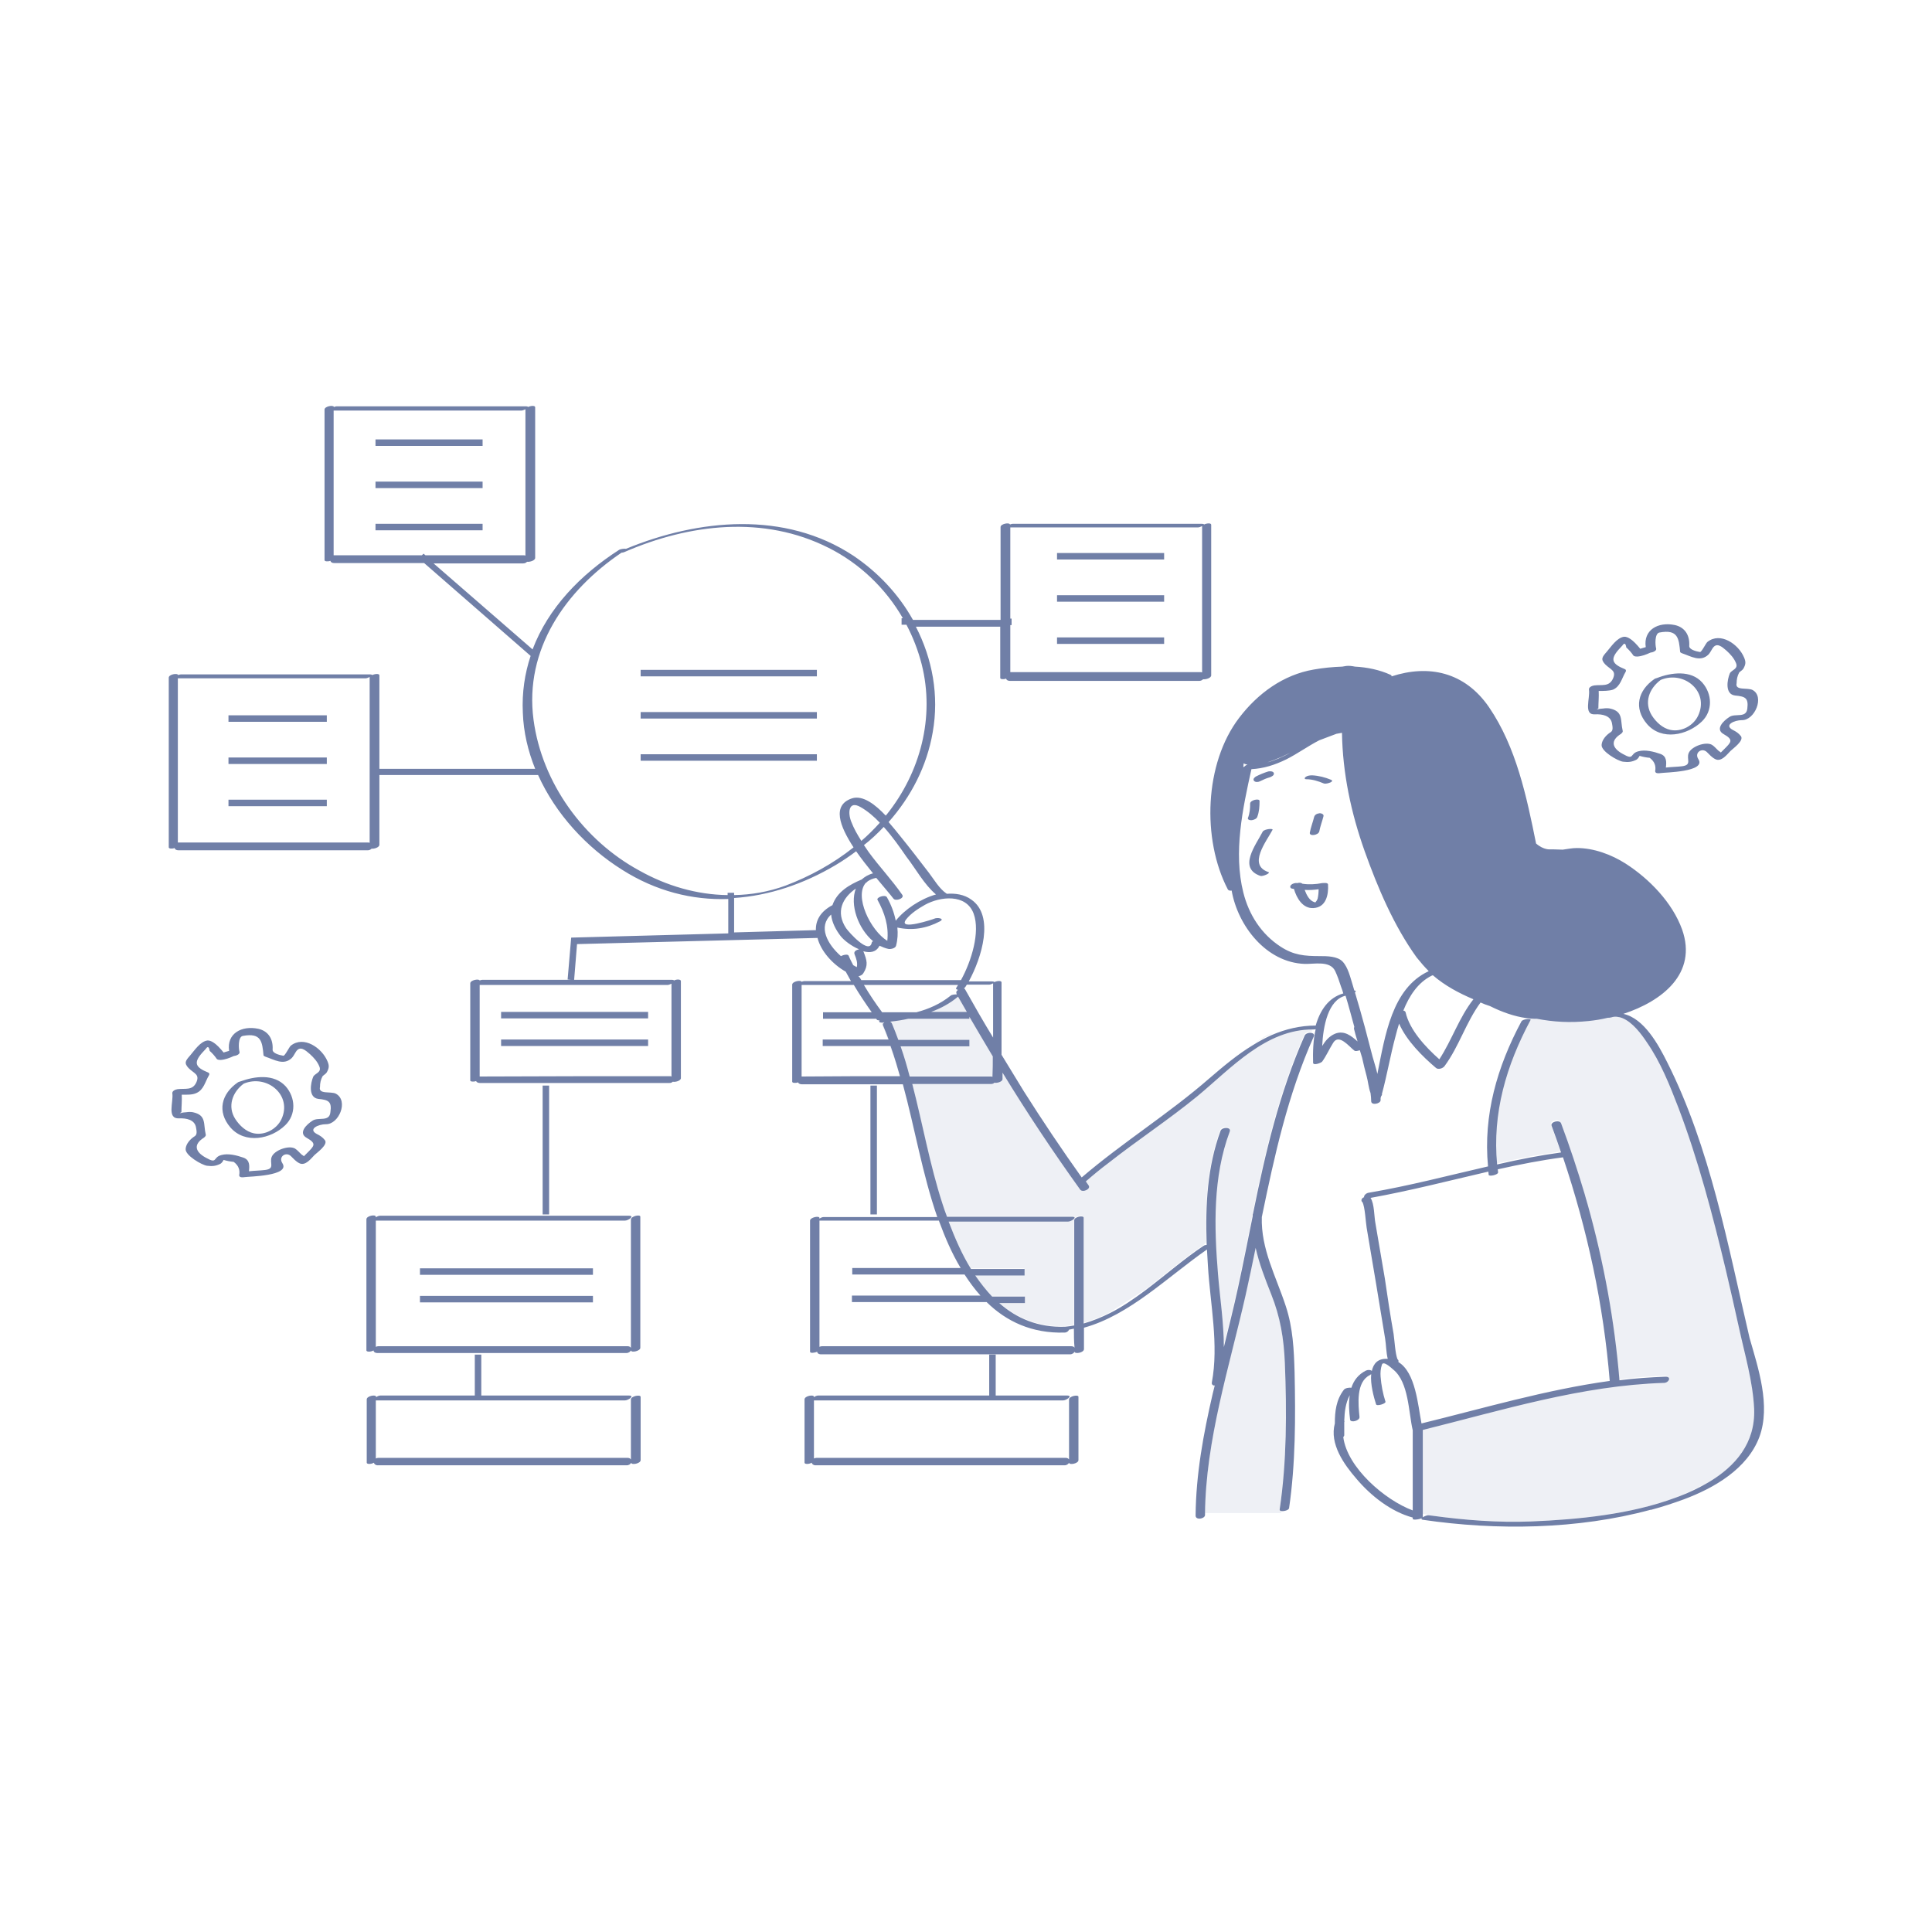 <?xml version="1.0" encoding="utf-8"?>
<!-- Generator: Adobe Illustrator 25.2.1, SVG Export Plug-In . SVG Version: 6.00 Build 0)  -->
<svg version="1.1" id="Layer_1" xmlns="http://www.w3.org/2000/svg" xmlns:xlink="http://www.w3.org/1999/xlink" x="0px" y="0px"
	 viewBox="0 0 595.3 595.3" style="enable-background:new 0 0 595.3 595.3;" xml:space="preserve">
<style type="text/css">
	.st0{opacity:0.12;fill:#707FA7;}
	.st1{fill:#707FA7;}
</style>
<path id="color_x5F_2" class="st0" d="M526.5,456.7c-3.4,1.7-6.6,3.2-9.2,4.4c-0.4,0.1-0.7,0.3-1.1,0.4c-13.8,5.1-29.8,6.7-44.4,7.3
	c-10.3,0.4-20.6-0.4-30.7-1.8l-2.9-0.6c0-8.7,0-17.4,0-26.1c24.6-6,48.9-13.6,74.4-14.5c1.5,0,2.3-1.9,0.3-1.9
	c-4.7,0.2-9.4,0.5-14.1,1.1c-1.4-18.2-4.8-36.2-9.7-53.8l-0.4-2.1l-0.6-1.4c-2.2-7.4-4.6-14.7-7.3-21.9c-0.5-1.3-3.4-0.4-2.9,0.8
	c1,2.7,2,5.5,2.9,8.2c-6.6,0.9-13.2,2.2-19.7,3.7c-1.6-15.8,2.8-30.6,10.3-44.5c0.2-0.3-0.8-0.3-1.6-0.2l0.5-0.4
	c0.8,0.1,1.6,0.2,2.4,0.2c0.3,0,0.5,0,0.8,0c5.2,0.9,10.3,1.2,16,0.7c1.9-0.2,3.9-0.5,5.9-1c0.2,0,0.6,0,1-0.1
	c0.8-0.2,1.6-0.2,2.4-0.1c0.4,0.1,0.7,0.2,1.1,0.3c3.2,1.3,5.9,5,7.5,7.4c4.3,6.2,7.1,13.3,9.8,20.3c6.1,16.1,10.5,32.9,14.5,49.6
	c1.4,6,2.8,12,4.1,18c1.8,8.3,4.3,16.6,4.7,25.1C540.9,444.7,534.7,451.8,526.5,456.7z M508.7,465.2
	C508.7,465.2,508.7,465.2,508.7,465.2C508.7,465.2,508.7,465.2,508.7,465.2L508.7,465.2z M305.9,331.6c0-2.1,0-4.1,0-6.2
	c-2.4-4-4.8-8.1-7.2-12.2v0.6h-18.8c-1.8,0.4-3.7,0.7-5.6,0.9c0.2,0.1,0.4,0.3,0.5,0.5c0.7,1.7,1.4,3.4,2,5.1h21.9v2h-21.2
	c1.1,3.1,2,6.2,2.8,9.3c8.3,0,16.7,0,25,0C305.6,331.6,305.8,331.6,305.9,331.6z M274.2,322.3c0.6,1.6,1.2,3.3,1.9,5.2
	c-0.5-1.7-1.1-3.5-1.7-5.2H274.2z M294.8,306.3C294.8,306.3,294.7,306.3,294.8,306.3C294.7,306.3,294.8,306.3,294.8,306.3
	C294.8,306.3,294.8,306.3,294.8,306.3z M391.2,318.7c-1.1,0.3-2.8,1.4-4.8,2.8c1.9-1.2,3.8-2.2,5.8-3.1
	C391.9,318.5,391.5,318.6,391.2,318.7z M272.4,315c-0.2,0-0.4,0-0.5,0.1c-0.1,0-0.2,0-0.3,0c0.4,1,1.1,2.8,2,5.2h0.2
	c-0.5-1.4-1.1-2.9-1.7-4.3C271.8,315.6,272,315.2,272.4,315z M295.2,307.1C295.2,307.1,295.2,307.1,295.2,307.1
	c-2.5,2.1-5.3,3.6-8.3,4.7h11C297,310.2,296.1,308.7,295.2,307.1z M341.5,358.1l-6.9,5.9c0.2,0.3,0.5,0.7,0.7,1
	c0.9,1.2-1.9,2.4-2.6,1.3c-8.4-11.7-16.4-23.7-23.9-36c0,0.7,0,1.3,0,2c0,0.8-1.7,1.3-2.5,1.1c-0.3,0.3-0.6,0.4-1.1,0.4
	c-8.1,0-16.1,0-24.2,0c3.2,12.3,5.4,24.9,9.3,36.9c0.4,1.3,0.9,2.7,1.4,4c12.8,0,25.7,0,38.5,0c2,0-0.2,1.5-1.2,1.5
	c-12.3,0-24.5,0-36.8,0c1.9,5,4.1,10.1,6.9,14.6h16.5v2h-15.2c1.6,2.3,3.3,4.5,5.2,6.5h10.1v2h-7.9c5.3,4.7,12,7.6,20.3,7.3
	c0.9-0.1,1.9-0.2,2.8-0.4c0-10.8,0-21.6,0-32.4c0-1.1,2.9-1.6,2.9-0.8c0,10.9,0,21.7,0,32.6c2.8-0.8,5.5-1.9,8.1-3.2l10.9-7
	c6.1-4.6,11.9-9.7,17.9-13.7l1-0.9c-0.4-11.7,0.2-23.6,4.3-34.7c0.5-1.2,3.4-1.2,2.8,0.3c-5.2,13.9-4.8,29.3-3.6,43.9
	c0.6,7.3,1.8,15,1.8,22.5c1.5-6.2,3.1-12.4,4.4-18.5c1.6-7.3,3-14.6,4.5-21.9c0-0.2,0-0.3,0-0.5c0-0.1,0.1-0.2,0.1-0.3
	c3.8-18.7,8.1-37.2,15.9-54.8c0.3-0.7,1.4-1,2.2-0.8c0.2-0.4,0.3-0.8,0.4-1c-14.6-0.1-25.3,12-35.7,20.6
	C360.1,344.9,350.5,351.1,341.5,358.1z M395.9,419.7c-0.3-7.5-1.4-14.2-4.2-21.2c-1.9-4.8-3.7-9.4-4.8-14.3c-1,4.9-2,9.7-3.1,14.6
	c-5,22.1-12.3,44.6-12.5,67.4h23.5c0,0,0-0.3,0.1-0.9c-0.4,0-0.6-0.2-0.6-0.5C396.5,450.1,396.5,434.6,395.9,419.7z M373.5,429
	c0.2-0.8,0.4-1.6,0.6-2.4c-0.1,0-0.2,0-0.3,0C373.7,427.4,373.7,428.2,373.5,429z"/>
<path id="color_x5F_1" class="st1" d="M392.1,255.7c-1.9,3.6-7.7,10.8-1.3,13c0.9,0.3-1.7,1.4-2.4,1.2c-7.1-2.4-1.4-9.6,0.7-13.7
	C389.7,255.4,392.4,255.2,392.1,255.7z M409.2,272.5c0.2,3.2-0.6,7.1-4.5,7.3c-3.3,0.2-5.2-3.1-6-5.9c-0.2,0-0.4-0.1-0.6-0.1
	c-0.6-0.1-0.7-0.7-0.3-1.1c0.5-0.5,1.3-0.7,2-0.6c0.6-0.2,1.2-0.1,1.5,0.2c2,0.3,4.1,0.2,6.1-0.2
	C407.9,272.1,409.1,271.9,409.2,272.5z M406.3,274c-1.4,0.2-2.9,0.3-4.3,0.2c0.6,1.6,1.5,3.4,3.1,3.8c0.3,0.1,0.1,0.2,0.3-0.1
	c0.3-0.3,0.5-0.7,0.6-1C406.2,276,406.3,275,406.3,274z M406.5,256.2c0.3-1.6,0.9-3.1,1.3-4.7c0.2-0.7-0.9-1-1.3-0.9
	c-0.7,0.1-1.4,0.4-1.6,1.2c-0.4,1.6-1,3.1-1.3,4.7C403.3,257.8,406.2,257.4,406.5,256.2z M385.8,252.7c0.6-0.1,1.4-0.4,1.6-1
	c0.6-1.6,0.7-3.2,0.7-4.9c0-0.9-2.9-0.3-2.9,0.8c0,1.5-0.1,3-0.7,4.5C384.4,252.7,385.5,252.8,385.8,252.7z M410.2,240.3
	c-1.9-0.8-3.9-1.3-5.9-1.4c-0.7,0-1.5,0.1-2,0.5c-0.4,0.3-0.4,0.7,0.2,0.7c1.9,0,3.7,0.6,5.4,1.3c0.6,0.2,1.5-0.1,2-0.3
	C410.2,241,410.8,240.6,410.2,240.3z M390.8,237.7c-1.3,0.4-2.5,0.9-3.7,1.5c-0.4,0.2-1.2,0.8-0.7,1.4c0.4,0.5,1.4,0.4,1.9,0.1
	c1-0.5,1.9-0.9,3-1.2c0.5-0.2,1.4-0.6,1.2-1.3C392.3,237.6,391.3,237.6,390.8,237.7z M542.1,442.8c-3.7,9.8-13.9,15.7-23.3,19.2
	c-3.3,1.2-6.6,2.3-10,3.2c0,0-0.1,0-0.2,0c-22.5,6.1-47.5,6.4-70.1,3.1c-1.6-0.2,1-1.6,1.8-1.4c0.2,0,0.5,0.1,0.8,0.1
	c10.2,1.4,20.5,2.2,30.7,1.8c14.6-0.6,30.7-2.2,44.4-7.3c0.4-0.1,0.7-0.3,1.1-0.4c3.2-1.2,6.3-2.7,9.2-4.4c8.2-4.9,14.4-12,14-22.6
	c-0.4-8.5-2.9-16.8-4.7-25.1c-1.3-6-2.7-12-4.1-18c-4-16.7-8.4-33.5-14.5-49.6c-2.7-7-5.5-14.1-9.8-20.3c-1.6-2.4-4.3-6.1-7.5-7.4
	c-0.4-0.1-0.7-0.3-1.1-0.3c-0.8-0.2-1.5-0.2-2.4,0.1c-0.4,0.1-0.7,0.1-1,0.1c-2,0.5-4,0.8-5.9,1c-5.7,0.6-10.8,0.3-16-0.7
	c-0.3,0-0.5,0-0.8,0c-0.8,0-1.6-0.1-2.4-0.2c-3.6-0.5-7.4-1.8-11.2-3.7c-1-0.3-2-0.7-2.9-1.1c-4.5,6.1-6.6,13.5-11.1,19.6
	c-0.5,0.7-2,1.2-2.7,0.5c-4-3.4-9-8.3-11.3-13.6c-0.4,1.3-0.8,2.6-1.1,3.9c-1.6,5.9-2.6,11.9-4.2,17.8c0.1,0.2,0,0.4-0.2,0.6
	c-0.1,0.2-0.1,0.4-0.2,0.6c0,0,0,0,0,0.1c0,0.2,0,0.4,0,0.6c0,1.1-2.9,1.7-2.9,0.3c0-0.8-0.1-1.7-0.2-2.5c-0.6-1.6-0.8-3.8-1.2-5.2
	c-0.5-1.9-1-3.8-1.4-5.7c-0.2-0.8-0.5-1.5-0.7-2.3c-0.6,0.2-1.4,0.4-1.7,0.1c-1.6-1.2-4.7-5.3-6.5-2.4c-1.2,1.9-2.1,4-3.4,5.8
	c-0.3,0.4-2.7,1.3-2.8,0.4c-0.1-3.2,0-7,0.8-10.4c-0.2,0.1-0.4,0.1-0.6,0.1c-0.1,0-0.1,0-0.2,0c-14.6-0.1-25.3,12-35.7,20.6
	c-8.8,7.2-18.4,13.5-27.3,20.5c-2.4,1.8-4.7,3.7-7,5.7c0,0.1,0.1,0.1,0.1,0.2c0.2,0.3,0.5,0.7,0.7,1c0.9,1.2-1.9,2.4-2.6,1.3
	c-8.4-11.7-16.4-23.7-23.9-36c0,0.7,0,1.3,0,2c0,0.8-1.7,1.3-2.5,1.1c-0.3,0.3-0.6,0.4-1.1,0.4c-8.1,0-16.1,0-24.2,0
	c3.2,12.3,5.4,24.9,9.3,36.9c0.4,1.3,0.9,2.7,1.4,4c12.8,0,25.7,0,38.5,0c2,0-0.2,1.5-1.2,1.5c-12.3,0-24.5,0-36.8,0
	c1.9,5,4.1,10.1,6.9,14.6h16.5v2h-15.2c1.6,2.3,3.3,4.5,5.2,6.5h10.1v2h-7.9c5.3,4.7,12,7.6,20.3,7.3c0.9-0.1,1.9-0.2,2.8-0.4
	c0-10.8,0-21.6,0-32.4c0-1.1,2.9-1.6,2.9-0.8c0,10.9,0,21.7,0,32.6c2.8-0.8,5.5-1.9,8.1-3.2c3.8-1.9,7.4-4.4,10.9-7
	c6.1-4.6,11.9-9.7,17.9-13.7c0.1,0,0.1-0.1,0.2-0.1c0.1-0.1,0.4-0.2,0.8-0.2c0-0.2,0-0.3,0-0.5c-0.4-11.7,0.2-23.6,4.3-34.7
	c0.5-1.2,3.4-1.2,2.8,0.3c-5.2,13.9-4.8,29.3-3.6,43.9c0.6,7.3,1.8,15,1.8,22.5c1.5-6.2,3.1-12.4,4.4-18.5c1.6-7.3,3-14.6,4.5-21.9
	c0-0.2,0-0.3,0-0.5c0-0.1,0.1-0.2,0.1-0.3c3.8-18.7,8.1-37.2,15.9-54.8c0.3-0.7,1.4-1,2.2-0.8c0.5,0.1,0.9,0.5,0.6,1.1
	c-8,17.9-12.1,36.7-16,55.6c-0.3,9.9,4.4,18.3,7.4,27.5c2.2,6.7,2.5,13.4,2.7,20.4c0.3,13.8,0.3,28.1-1.7,41.8
	c-0.1,0.6-1.5,1-2.3,0.9c-0.4,0-0.6-0.2-0.6-0.5c2.2-14.8,2.2-30.2,1.6-45.1c-0.3-7.5-1.4-14.2-4.2-21.2c-1.9-4.8-3.7-9.4-4.8-14.3
	c-1,4.9-2,9.7-3.1,14.6c-5,22.1-12.3,44.6-12.5,67.4c0,0.1,0,0.2,0,0.3c0,1.2-2.9,1.7-2.9,0.2c0.1-12.7,2.4-25.2,5.3-37.7
	c0.2-0.8,0.4-1.6,0.6-2.4c-0.1,0-0.2,0-0.3,0c-0.4-0.1-0.7-0.4-0.6-0.9c2.2-11.7-0.5-24.2-1.2-35.9c-0.1-1.7-0.2-3.4-0.3-5.1
	c-12.2,8.5-23.8,20.2-37.9,24.1c0,2.2,0,4.4,0,6.6c0,1.1-2.8,1.6-2.9,0.8c-0.2,0.4-0.7,0.8-1.4,0.8c-25.6,0-51.1,0-76.7,0
	c-0.8,0-1.2-0.4-1.2-0.8c-0.9,0.4-2.2,0.5-2.2,0c0-13.5,0-26.9,0-40.4c0-1,2.9-1.6,2.9-0.8c0,0.1,0,0.1,0,0.2
	c0.4-0.3,0.9-0.5,1.3-0.5c11.7,0,23.3,0,35,0c-4.6-13.3-6.9-27.3-10.6-40.9c-10.4,0-20.7,0-31.1,0c-0.7,0-1.1-0.3-1.2-0.6
	c-0.8,0.3-1.8,0.2-1.8-0.2c0-10,0-20,0-29.9c0-1,2.6-1.5,2.9-0.9c0.3-0.1,0.6-0.2,0.8-0.2c4.8,0,9.6,0,14.4,0
	c-0.5-1-1.1-1.9-1.6-2.9c-4.1-2.3-7.7-6.4-8.7-10.4l-74.1,1.9l-0.9,11.1l-2-0.2l1.1-12.9l48.4-1.3v-10.6c-11.1,0.4-22.3-2.4-32.7-9
	c-11-6.9-20.5-17.2-25.9-29.2h-48.9c0,7.2,0,14.3,0,21.5c0,0.8-1.6,1.3-2.4,1.2c-0.3,0.3-0.7,0.5-1.2,0.5c-19.4,0-38.9,0-58.3,0
	c-0.7,0-1.1-0.3-1.2-0.7c-0.8,0.3-1.8,0.2-1.8-0.2c0-17.4,0-34.9,0-52.3c0-1,2.7-1.5,2.9-0.8c0.3-0.1,0.6-0.2,0.8-0.2
	c19.4,0,38.9,0,58.3,0c0.4,0,0.6,0.1,0.7,0.2c0.9-0.4,2.2-0.5,2.2,0.1c0,9.6,0,19.2,0,28.8h48c-2.2-5.5-3.6-11.3-3.8-17.3
	c-0.3-6.2,0.6-12.1,2.4-17.5l-32.8-28.6c-9.2,0-18.5,0-27.7,0c-0.7,0-1.1-0.3-1.2-0.7c-0.8,0.3-1.8,0.2-1.8-0.2
	c0-15.5,0-30.9,0-46.4c0-1,2.7-1.5,2.9-0.8c0.3-0.1,0.6-0.2,0.8-0.2c19.4,0,38.9,0,58.3,0c0.4,0,0.7,0.1,0.7,0.2
	c0.9-0.4,2.2-0.5,2.2,0.1c0,15.5,0,30.9,0,46.4c0,0.8-1.6,1.3-2.5,1.2c-0.3,0.3-0.7,0.5-1.2,0.5c-9.2,0-18.4,0-27.6,0l30.5,26.5
	c4.8-12.7,14.7-23,26.7-30.7c0.3-0.2,1.5-0.4,2.1-0.3c22.3-9.2,48.9-11.8,70,2.1c7.6,5.1,14,11.9,18.4,19.8h27c0-9.5,0-19,0-28.6
	c0-1,2.7-1.5,2.9-0.8c0.3-0.1,0.6-0.2,0.8-0.2c19.4,0,38.9,0,58.3,0c0.4,0,0.7,0.1,0.7,0.2c0.9-0.4,2.2-0.5,2.2,0.1
	c0,15.5,0,30.9,0,46.4c0,0.8-1.6,1.3-2.5,1.2c-0.3,0.3-0.7,0.5-1.2,0.5c-19.4,0-38.9,0-58.3,0c-0.7,0-1.1-0.3-1.2-0.7
	c-0.8,0.3-1.8,0.2-1.8-0.2c0-5.3,0-10.5,0-15.8h-26c5.1,9.9,7.2,21.2,5.2,32.5c-1.8,10.5-6.7,19.9-13.6,27.7
	c1.4,1.6,2.6,3.1,3.4,4.1c3.1,3.8,6,7.6,9,11.5c1.6,2.1,3.2,4.9,5.4,6.4c0.1,0,0.1,0.1,0.1,0.1c2.7-0.2,5.4,0.2,7.6,1.8
	c7.2,5,3.2,17.9-0.8,25.2c2.4,0,4.7,0,7.1,0c0.5,0,0.7,0.1,0.8,0.2c0.9-0.4,2.2-0.5,2.2,0.1c0,7.4,0,14.9,0,22.3
	c1.2,2,2.4,3.9,3.6,5.9c1.1,1.8,2.2,3.6,3.3,5.4c5.7,9,11.6,17.8,17.8,26.5c12.6-10.8,26.8-19.6,39.3-30.5
	c4.3-3.7,8.7-7.4,13.5-10.3c1.9-1.2,3.8-2.2,5.8-3.1c4.2-1.8,8.7-2.9,13.5-2.9c1.3-4.6,3.9-8.6,8.5-9.9c-0.2-0.7-0.4-1.4-0.7-2.1
	c-0.5-1.6-1.1-3.3-1.8-4.8c-1.6-3.3-6.4-2.1-9.4-2.2c-11.8-0.4-20.6-11.7-22.5-22.6c-0.5,0.1-1,0-1.2-0.4c-8-15.4-7.2-38.8,3.5-52.8
	c5.7-7.5,13.6-13.3,23-14.9c2.8-0.5,5.8-0.8,8.8-0.9c0.4-0.1,0.8-0.1,1.2-0.2c0.8-0.1,1.7,0,2.7,0.2c3.8,0.2,7.6,1,10.9,2.5
	c0.3,0.1,0.4,0.3,0.4,0.5c11.4-3.7,22.5-1.4,30,9.5c8.4,12.3,11.6,27.6,14.5,42c2.4,2.1,4.4,1.8,4.4,1.8s1.6,0,3.8,0.1
	c1.5-0.2,2.9-0.5,4.4-0.5c5.2,0,10.6,2,15,4.8c7.3,4.7,14.4,12,17.4,20.3c4.8,13.6-6.2,22.1-18.1,26c6.4,1.4,10.8,9.5,13.5,14.9
	c13.3,26.4,18.7,56.4,25.4,85C541.7,421.4,545.7,433.1,542.1,442.8z M311.3,190.6h0.4v2h-0.4c0,4.8,0,9.7,0,14.5c0.1,0,0.2,0,0.3,0
	c19.4,0,38.9,0,58.3,0c0.2,0,0.3,0,0.5,0.1c0-15,0-30.1,0-45.1c-0.4,0.2-0.9,0.4-1.2,0.4c-19.3,0-38.6,0-57.9,0
	C311.3,171.8,311.3,181.2,311.3,190.6z M103.1,171.1c9,0,17.9,0,26.9,0l0.5-0.5l0.6,0.5c10.1,0,20.2,0,30.3,0c0.2,0,0.3,0,0.5,0.1
	c0-15,0-30.1,0-45.1c-0.4,0.2-0.9,0.4-1.2,0.4c-19.3,0-38.6,0-57.9,0c0,14.9,0,29.8,0,44.6C102.9,171.1,103,171.1,103.1,171.1z
	 M113.4,259.6c0.2,0,0.3,0,0.5,0.1c0-17,0-34,0-51.1c-0.4,0.2-0.9,0.4-1.2,0.4c-19.3,0-38.6,0-57.9,0c0,16.9,0,33.8,0,50.6
	c0.1,0,0.2,0,0.3,0C74.6,259.6,94,259.6,113.4,259.6z M297.9,303.4c-0.2,0.3-0.4,0.6-0.5,0.8c-0.1,0.1-0.2,0.2-0.4,0.3
	c0.2,0.1,0.3,0.2,0.4,0.4c2.8,5,5.6,9.9,8.6,14.8c0-5.6,0-11.1,0-16.7c-0.4,0.2-0.9,0.4-1.2,0.4
	C302.5,303.4,300.2,303.4,297.9,303.4z M294.7,304.3c0.2-0.3,0.3-0.5,0.5-0.8c-9.7,0-19.3,0-29,0c1.7,2.9,3.6,5.7,5.6,8.4h10.6
	c3.8-1,7.4-2.6,10.5-5.1c0.3-0.3,1.2-0.4,1.8-0.4c0,0,0,0,0.1,0c0,0,0,0,0,0c0,0,0-0.1,0-0.1c-0.3-0.5-0.1-1,0.4-1.3
	C294.7,304.9,294.4,304.7,294.7,304.3z M286.9,311.8h11c-0.9-1.6-1.8-3.1-2.7-4.7c0,0,0,0,0,0C292.7,309.2,289.9,310.7,286.9,311.8z
	 M272.3,254.8c-1.9,2-3.9,3.9-6.1,5.6c0.5,0.7,1,1.5,1.5,2.2c3.3,4.5,7.1,8.5,10.3,13.1c0.8,1.1-2,2.1-2.7,1.2
	c-0.9-1.2-2.9-3.5-5.3-6.4c-1.1,0.2-2,0.6-2.7,1.1c-0.1,0.1-0.2,0.3-0.5,0.4c-3.7,4.1,1.4,14.7,6.6,17.9c0.5-4.5-0.8-8.6-3-12.6
	c-0.5-0.8,2.4-1.8,2.9-0.8c1.3,2.3,2.2,4.7,2.7,7.2c2.7-3.4,7.5-6.7,12.4-8.1c-3.6-3-6.3-8-9.1-11.6
	C277.3,261.1,275,257.8,272.3,254.8z M268.6,290.5c0-0.2,0.2-0.4,0.4-0.5c-4.6-3.9-7.2-11.2-5.3-16.2c-4.1,2.8-6.3,7.2-3,12.2
	C261.6,287.3,267.8,294.2,268.6,290.5z M271.1,253.5c-1.8-1.9-3.8-3.6-5.9-4.8c-3.8-2.2-4,1.8-2.9,4.5c0.8,2.1,1.9,4,3.1,5.9
	C267.4,257.4,269.3,255.5,271.1,253.5z M224.2,275.8v-0.7h2v0.7c5.3-0.1,10.6-1,15.8-2.9c7.4-2.8,14.6-6.7,21-11.8
	c-4.3-6.6-6.7-13-0.5-15.1c3.4-1.1,7.3,2,10.4,5.3c0.1-0.1,0.2-0.2,0.3-0.3c10.4-13,14.9-30,10.8-46.3c-1.1-4.3-2.7-8.4-4.7-12.2
	h-1.5v-2h0.4c-5.3-9.2-13.3-16.9-22.9-21.7c-20-10.1-42.9-7.4-62.9,1.3c-0.2,0.1-0.6,0.2-0.9,0.2c-17.2,11.6-30,29.8-27.1,51.5
	c2.6,19.5,15.5,37.2,32.7,46.5C205.3,272.9,214.7,275.7,224.2,275.8z M256.5,278.9c1.4-4.1,5.2-6.3,9-7.9c0,0,0,0,0,0
	c0.9-0.8,2-1.5,3.5-1.9c-1.7-2.1-3.6-4.5-5.2-6.8c-2,1.5-4.2,3-6.4,4.3c-9.8,5.8-20.5,9.4-31.2,10.1v10.6l25.2-0.7
	C251.3,283.7,252.7,280.9,256.5,278.9z M259.1,294.6c0.8-0.4,2.2-0.7,2.4-0.1c0.4,1,0.9,1.9,1.4,2.9c0.4,0.2,0.7,0.4,1.1,0.6
	c0.3-1.3-0.1-2.5-0.7-4c-0.3-0.8,0.5-1.3,1.4-1.5c-2.4-1-4.7-2.8-5.7-4.1c-1.4-1.8-2.7-4.2-2.9-6.6
	C252,285.5,254.9,290.9,259.1,294.6z M265.4,302c10.2,0,20.5,0,30.7,0c3.2-5.8,6-14.8,3.9-20.5c-2.3-6.2-10.3-5.3-15-2.7
	c-2.1,1.2-4.3,2.6-5.8,4.5c-2.8,3.7,8.7-0.2,8.6-0.2c0.9-0.5,3.5-0.1,1.8,0.8c-4.2,2.2-8.5,2.9-13.1,1.9c0.2,1.8,0.1,3.7-0.4,5.6
	c-0.2,0.8-1.6,1.1-2.3,1c-1-0.2-1.9-0.6-2.8-1c-1,2-2.9,2.3-5,1.7c0,0.1,0.1,0.1,0.1,0.2c1,2.6,1.5,4.1-0.1,6.6
	c-0.3,0.5-0.9,0.8-1.5,0.9C264.9,301.1,265.1,301.5,265.4,302z M277.3,331.6c-0.4-1.4-0.8-2.7-1.2-4.1c-0.5-1.7-1.1-3.5-1.7-5.2
	h-0.1h-20.8v-2h20.1h0.2c-0.5-1.4-1.1-2.9-1.7-4.3c-0.2-0.4,0-0.8,0.4-1c-0.2,0-0.4,0-0.5,0.1c-0.1,0-0.2,0-0.3,0
	c-0.8,0-0.9-0.3-0.7-0.7c-0.3,0-0.6,0-0.8-0.2c-0.1-0.1-0.2-0.2-0.2-0.3h-16.4v-2h15c-1.9-2.7-3.8-5.5-5.5-8.4c-5.4,0-10.7,0-16.1,0
	c0,9.4,0,18.8,0,28.2c0.1,0,0.2,0,0.3,0C257.2,331.6,267.3,331.6,277.3,331.6z M330.9,409.4c-0.5,0.1-1,0.2-1.5,0.3
	c-0.2,0.5-0.7,0.9-1.4,0.9c-10,0.3-17.9-3.4-24-9.4h-41.5v-2h39.6c-1.8-2-3.4-4.2-4.9-6.5h-34.6v-2h33.4c-2.7-4.5-4.8-9.4-6.6-14.3
	c0-0.1-0.1-0.2-0.1-0.3c-12.2,0-24.4,0-36.7,0c0,0-0.1,0-0.1,0c0,13,0,25.9,0,38.9c0.2-0.1,0.5-0.2,0.8-0.2c25.6,0,51.1,0,76.7,0
	c0.6,0,1,0.2,1.1,0.5C330.9,413.3,330.9,411.4,330.9,409.4z M305.9,325.5c-2.4-4-4.8-8.1-7.2-12.2v0.6h-18.8
	c-1.8,0.4-3.7,0.7-5.6,0.9c0.2,0.1,0.4,0.3,0.5,0.5c0.7,1.7,1.4,3.4,2,5.1h21.9v2h-21.2c1.1,3.1,2,6.2,2.8,9.3c8.3,0,16.7,0,25,0
	c0.2,0,0.3,0,0.5,0.1C305.9,329.6,305.9,327.5,305.9,325.5z M384.4,235.6c-0.8-0.1-1.2-0.4-1.2-0.4l-0.1,1.2c0,0,0,0,0,0
	c0-0.1,0.1-0.1,0.2-0.1C383.6,236,384,235.7,384.4,235.6z M390.5,234.9c2.4-0.6,4.7-1.7,7-2.9c-1,0.4-1.9,0.9-2.8,1.3
	C393.1,234,391.7,234.5,390.5,234.9z M418.3,320.9c-0.4-1.3-0.8-2.6-1.1-3.9c0-0.2,0-0.4,0.1-0.6c-0.9-3.2-1.7-6.4-2.7-9.6
	c-5.4,1.3-6.9,9.4-7.2,15.5c1-1.6,2.1-3,4-3.8C414.2,317.4,416.4,319.2,418.3,320.9z M440.1,299.3c0,0,0.1,0,0.1-0.1
	c-1.3-1.3-2.5-2.7-3.7-4.2c-7-9.7-12-21.5-16-32.7c-4.2-11.8-6.8-24-7-36.5c-0.6,0.1-1.1,0.2-1.7,0.3c-1.3,0.5-3.2,1.2-5.3,2
	c-3.5,1.8-6.8,4.2-10.2,5.9c-3.5,1.7-6.9,2.8-10.7,3c-2.7,12.1-5.6,25.7-2.5,38c1.7,6.8,5.5,12.8,11.5,16.7c4,2.6,7.3,2.9,12.1,2.9
	c2.1,0,5.4,0,7,1.7c1.7,1.8,2.4,5,3.1,7.2c0.2,0.6,0.3,1.1,0.5,1.7c0.6,0,0.5,0.3,0.2,0.6c1.1,3.6,2.1,7.2,3.1,10.9
	c0.8,2.9,1.5,5.9,2.3,8.8c0.5,1.8,1.1,3.6,1.5,5.4C426.8,319,428.9,304.6,440.1,299.3z M454,307.9c-4.5-1.9-8.8-4.2-12.5-7.4
	c-0.1,0-0.2,0.1-0.3,0.1c-4.3,2.1-7,6.3-8.8,10.8c0.3,0,0.6,0.2,0.7,0.5c1.2,5.4,6.1,10.7,10.4,14.5
	C447.4,320.4,449.6,313.5,454,307.9C454,307.9,454,307.9,454,307.9z M435.3,468c0-0.1,0-0.3,0-0.4c-6.7-1.8-12.9-6.7-17.3-11.9
	c-3.9-4.5-8.4-10.8-6.7-17.1c0-3.7,0.4-7.3,2.8-10.4c0.4-0.5,1.6-0.7,2.3-0.6c0.7-2.2,2.1-4.1,4.5-5.3c0.7-0.3,1.4-0.2,1.8,0.1
	c0.5-2.2,1.8-3.9,4.9-3.7c-0.5-2-0.5-4.4-0.8-6.2c-0.9-5.7-1.9-11.3-2.8-17c-1-5.7-1.9-11.5-2.9-17.2c-0.3-1.8-0.5-6.4-1.3-7.9
	c-0.2-0.1-0.3-0.3-0.3-0.6c0-0.1,0-0.2,0.1-0.3c0.1-0.3,0.4-0.5,0.7-0.6c-0.1-0.5,0.6-1.3,1.5-1.4c12.4-2.1,24.5-5.3,36.7-8.1
	c-1.5-15.8,2.8-30.7,10.3-44.7c0.2-0.3,0.7-0.5,1.2-0.6c0.9-0.2,1.8-0.1,1.6,0.2c-7.5,14-11.8,28.7-10.3,44.5
	c6.5-1.5,13.1-2.8,19.7-3.7c-0.9-2.7-1.9-5.5-2.9-8.2c-0.5-1.2,2.4-2,2.9-0.8c2.7,7.2,5.1,14.5,7.3,21.9c0.3,1.2,0.7,2.3,1,3.5
	c4.9,17.6,8.2,35.6,9.7,53.8c4.7-0.6,9.3-0.9,14.1-1.1c2-0.1,1.2,1.8-0.3,1.9c-25.5,0.8-49.8,8.4-74.4,14.5c0,8.7,0,17.4,0,26.1
	c0,0.3,0,0.5,0,0.8C438.2,468.1,435.3,468.5,435.3,468z M429.4,411c0.3,2,0.5,6.1,1.2,7.8c0.1,0.1,0.2,0.2,0.3,0.4
	c0,0.1,0,0.2,0,0.4c0,0,0,0.1,0,0.1c5.3,3.2,6,13.3,7.1,18.9c19.2-4.7,38.4-10.4,58-13.1c-1.9-23.5-6.9-46.6-14.4-68.9
	c-6.8,0.9-13.4,2.2-20.1,3.7c0,0.3,0.1,0.6,0.1,0.9c0.1,0.8-2.8,1.4-2.9,0.8c0-0.3-0.1-0.7-0.1-1c-12.1,2.8-24.1,5.9-36.3,8.1
	c1.2,1.8,1.1,5.8,1.5,7.8c1,5.7,1.9,11.3,2.9,17C427.5,399.5,428.4,405.3,429.4,411z M435.3,465.4c0-8.2,0-16.5,0-24.7
	c-1.3-5.5-1.2-14.8-6-18.7c-0.8-0.7-3.1-2.8-3.5-1.5c-0.4,1.2-0.5,2.5-0.4,3.7c0.2,2.6,0.7,5.2,1.5,7.7c0.2,0.6-2.7,1.5-2.9,0.8
	c-0.7-2.2-1.8-6.2-1.5-9.3c-0.1,0.1-0.3,0.2-0.4,0.3c-4.3,2.1-3.6,9-3.2,12.9c0.1,1.2-2.8,1.9-2.9,0.8c-0.3-2.4-0.5-5-0.1-7.5
	c-1.3,2.4-1.6,5.1-1.7,7.9c0.1,0.1,0.1,0.2,0,0.4c0,0.1,0,0.1,0,0.2c0,1.3,0,2.6,0,3.8c0,0.2-0.1,0.4-0.3,0.6
	C415.1,452.2,426.7,462.2,435.3,465.4z M489.6,212.5c-0.1-0.8,1-1.2,1.6-1.3c2.4-0.3,4.6,0.5,5.8-2.1c1.1-2.5-0.7-2.7-2.4-4.4
	c-1.5-1.6-0.9-2.3,0.5-3.9c1.3-1.5,3.1-4.3,5.3-4.6c1.2-0.1,2.6,1.1,3.4,1.9c0.6,0.6,1.1,1.2,1.6,1.8c0.4-0.1,0.9-0.3,1.7-0.5
	c-0.8-5.3,3.8-7.9,9-6.8c3.1,0.7,4.6,3.2,4.4,6.4c-0.1,1.1,2,1.7,3.3,1.9c0.5,0.1,1.8-2.7,2.3-3.1c4-3.2,9.6,0.7,11.3,4.8
	c0.6,1.4,0.5,2.1-0.2,3.4c-0.3,0.5-0.9,0.8-1.3,1.2c-0.6,1.1-0.8,2.2-0.8,3.3c-0.6,2.4,3.4,1.3,4.9,2.1c3.8,2,0.7,9.4-3.3,9.3
	c-2.3,0-5.6,1.5-2.8,3c1,0.5,1.8,1,2.5,1.9c1.1,1.4-2.5,3.9-3.2,4.6c-1,1-2.8,3.5-4.7,2.5c-1-0.5-1.8-1.4-2.6-2.2
	c-1.5-1.4-3.9,0.2-2.6,2.2c2.6,4-10.5,4.1-11.6,4.3c-0.6,0.1-1.7,0.2-1.7-0.6c0.3-1.6-0.2-3-1.7-4.1c-1.1-0.1-2.1-0.3-3.1-0.6
	c-0.2,0.4-0.6,1-1,1.2c-1.4,0.7-2.5,0.8-4.1,0.6c-1.6-0.2-6.8-3.2-6.6-5.2c0.1-1.6,1.5-3.1,2.8-3.9c0.8-0.5,0.6-1.6,0.4-2.7
	c-0.4-2.4-3-2.9-5.2-2.8C487.8,220.4,490,215.2,489.6,212.5z M492.6,212.9c0.1,1.8-0.1,3.6-0.1,5.4c-0.7,0.3-0.6,0.4,0.5,0.1
	c0.4,0,0.7-0.1,1.1-0.1c0.6-0.1,1.3-0.1,1.9,0c4.3,0.9,3.2,3.6,4,6.9c0.1,0.4-0.3,0.7-0.5,0.9c-3.4,2.1-2.8,4.4,0.5,6.2
	c3.7,2.1,2.1-0.1,4.8-0.8c2.1-0.6,4.8,0.1,6.8,0.8c2,0.7,1.9,2.5,1.7,4.2c1.7-0.2,3.4-0.2,5-0.4c3.1-0.4,1.3-2.1,2-4
	c0.8-2.1,5.3-3.7,7.2-2.6c0.8,0.5,1.4,1.3,2.1,1.9c0.4,0.2,0.6,0.4,0.6,0.5c0.3-0.3,0.6-0.6,0.9-0.9c2.3-2.3,3.2-3,0-4.8
	c-2.7-1.5-0.1-4.1,1.8-5.3c1.8-1.2,5.2,0.5,5.5-2.6c0.4-3.3-0.7-3.7-3.8-4c-3.2-0.4-2.4-4.9-1.6-6.8c0.5-1.1,2.7-1.3,1.9-3.2
	c-0.6-1.5-1.7-2.7-2.9-3.8c-1.4-1.2-3.1-2.8-4.4-0.6c-0.4,0.6-0.7,1.3-1.2,1.8c-2.5,2.4-5.4,0.5-8.1-0.4c-0.2-0.1-0.5-0.2-0.6-0.4
	c-0.4-4.1-0.6-7.1-6.4-6c-1.5,0.3-1.3,3.9-1,4.9c0.2,0.7-0.9,1.2-1.8,1.3c-1.3,0.6-2.6,1.1-4,1.2c-0.3,0-0.9,0-1.2-0.3
	c-0.6-0.9-1.4-1.8-2.2-2.5c-0.2-1.3-0.6-1.5-1.2-0.6c-0.4,0.4-0.8,0.9-1.2,1.3c-2.6,3-2,4.4,2,6c0.3,0.1,0.4,0.5,0.2,0.8
	c-1.2,2-1.6,4.5-3.9,5.5C495.8,212.9,494.1,212.9,492.6,212.9z M507.5,223.1c-4.2-4.9-2.8-10.4,2.3-13.9c0.1-0.1,0.5-0.2,0.8-0.3
	c4.4-1.7,10.4-2.5,13.9,1.4c3.1,3.5,3.3,8.7-0.1,12C519.9,226.6,512,228.3,507.5,223.1z M509,220.5c1.3,2,3.3,3.9,5.7,4.4
	c3.3,0.7,7-1.2,8.5-4.3c3.6-7.5-4.3-14.1-11.5-11.1c0,0,0,0,0,0C508.1,212.2,506.5,216.5,509,220.5z M100.4,346.4
	c-2.3,0-5.6,1.5-2.8,3c1,0.5,1.8,1,2.5,1.9c1.1,1.4-2.5,3.9-3.2,4.6c-1,1-2.8,3.5-4.7,2.5c-1-0.5-1.8-1.4-2.6-2.2
	c-1.5-1.4-3.9,0.2-2.6,2.2c2.6,4-10.5,4.1-11.6,4.3c-0.6,0.1-1.7,0.2-1.7-0.6c0.3-1.6-0.2-3-1.7-4.1c-1.1-0.1-2.1-0.3-3.1-0.6
	c-0.2,0.4-0.6,1-1,1.2c-1.4,0.7-2.5,0.8-4.1,0.6c-1.6-0.2-6.8-3.2-6.6-5.2c0.1-1.6,1.5-3.1,2.8-3.9c0.8-0.5,0.6-1.6,0.4-2.7
	c-0.4-2.4-3-2.9-5.2-2.8c-3.9,0.2-1.7-5.1-2.1-7.7c-0.1-0.8,1-1.2,1.6-1.3c2.4-0.3,4.6,0.5,5.8-2.1c1.1-2.5-0.7-2.7-2.4-4.4
	c-1.5-1.6-0.9-2.3,0.5-3.9c1.3-1.5,3.1-4.3,5.3-4.6c1.2-0.1,2.6,1.1,3.4,1.9c0.6,0.6,1.1,1.2,1.6,1.8c0.4-0.1,0.9-0.3,1.7-0.5
	c-0.8-5.3,3.8-7.9,9-6.8c3.1,0.7,4.6,3.2,4.4,6.4c-0.1,1.1,2,1.7,3.3,1.9c0.5,0.1,1.8-2.7,2.3-3.1c4-3.2,9.6,0.7,11.3,4.8
	c0.6,1.4,0.5,2.1-0.2,3.4c-0.3,0.5-0.9,0.8-1.3,1.2c-0.6,1.1-0.8,2.2-0.8,3.3c-0.6,2.4,3.4,1.3,4.9,2.1
	C107.5,339.2,104.4,346.5,100.4,346.4z M98.1,338.6c-3.2-0.4-2.4-4.9-1.6-6.8c0.5-1.1,2.7-1.3,1.9-3.2c-0.6-1.5-1.7-2.7-2.9-3.8
	c-1.4-1.2-3.1-2.8-4.4-0.6c-0.4,0.6-0.7,1.3-1.2,1.8c-2.5,2.4-5.4,0.5-8.1-0.4c-0.2-0.1-0.5-0.2-0.6-0.4c-0.4-4.1-0.6-7.1-6.4-6
	c-1.5,0.3-1.3,3.9-1,4.9c0.2,0.7-0.9,1.2-1.8,1.3c-1.3,0.6-2.6,1.1-4,1.2c-0.3,0-0.9,0-1.2-0.3c-0.6-0.9-1.4-1.8-2.2-2.5
	c-0.2-1.3-0.6-1.5-1.2-0.6c-0.4,0.4-0.8,0.9-1.2,1.3c-2.6,3-2,4.4,2,6c0.3,0.1,0.4,0.5,0.2,0.8c-1.2,2-1.6,4.5-3.9,5.5
	c-1.3,0.6-2.9,0.5-4.5,0.5c0.1,1.8-0.1,3.6-0.1,5.4c-0.7,0.3-0.6,0.4,0.5,0.1c0.4,0,0.7-0.1,1.1-0.1c0.6-0.1,1.3-0.1,1.9,0
	c4.3,0.9,3.2,3.6,4,6.9c0.1,0.4-0.3,0.7-0.5,0.9c-3.4,2.1-2.8,4.4,0.5,6.2c3.7,2.1,2.1-0.1,4.8-0.8c2.1-0.6,4.8,0.1,6.8,0.8
	c2,0.7,1.9,2.5,1.7,4.2c1.7-0.2,3.4-0.2,5-0.4c3.1-0.4,1.3-2.1,2-4c0.8-2.1,5.3-3.7,7.2-2.6c0.8,0.5,1.4,1.3,2.1,1.9
	c0.4,0.2,0.6,0.4,0.6,0.5c0.3-0.3,0.6-0.6,0.9-0.9c2.3-2.3,3.2-3,0-4.8c-2.7-1.5-0.1-4.1,1.8-5.3c1.8-1.2,5.2,0.5,5.5-2.6
	C102.3,339.4,101.2,338.9,98.1,338.6z M88,334.7c3.1,3.5,3.3,8.7-0.1,12c-4.4,4.3-12.4,5.9-16.9,0.7c-4.2-4.9-2.8-10.4,2.3-13.9
	c0.1-0.1,0.5-0.2,0.8-0.3C78.5,331.6,84.4,330.8,88,334.7z M75.1,333.9C75.1,333.9,75.1,333.9,75.1,333.9c-3.5,2.6-5.1,7-2.6,10.9
	c1.3,2,3.3,3.9,5.7,4.4c3.3,0.7,7-1.2,8.5-4.3C90.2,337.5,82.3,330.9,75.1,333.9z M209.8,302.3c0,10,0,20,0,29.9
	c0,0.8-1.7,1.3-2.5,1.1c-0.3,0.3-0.6,0.4-1.1,0.4c-19.4,0-38.9,0-58.3,0c-0.7,0-1.1-0.3-1.2-0.6c-0.8,0.3-1.8,0.2-1.8-0.2
	c0-10,0-20,0-29.9c0-1,2.6-1.5,2.9-0.9c0.3-0.1,0.6-0.2,0.8-0.2c19.4,0,38.9,0,58.3,0c0.5,0,0.7,0.1,0.8,0.2
	C208.5,301.7,209.8,301.7,209.8,302.3z M206.4,331.6c0.2,0,0.3,0,0.5,0.1c0-9.5,0-19.1,0-28.6c-0.4,0.2-0.9,0.4-1.2,0.4
	c-19.3,0-38.6,0-57.9,0c0,9.4,0,18.8,0,28.2c0.1,0,0.2,0,0.3,0C167.6,331.6,187,331.6,206.4,331.6z M194.4,375.8
	c0,13.2,0,26.4,0,39.5c-0.2-0.3-0.5-0.5-1.1-0.5c-25.6,0-51.1,0-76.7,0c-0.3,0-0.6,0.1-0.8,0.2c0-13,0-25.9,0-38.9c0,0,0.1,0,0.1,0
	c25.6,0,51.1,0,76.7,0c1,0,3.1-1.5,1.2-1.5c-25.6,0-51.1,0-76.7,0c-0.4,0-0.9,0.2-1.3,0.5c0-0.1,0-0.1,0-0.2c0-0.8-2.9-0.3-2.9,0.8
	c0,13.5,0,26.9,0,40.4c0,0.5,1.4,0.5,2.2,0c0,0.4,0.4,0.8,1.2,0.8c25.6,0,51.1,0,76.7,0c0.7,0,1.2-0.4,1.4-0.8
	c0.1,0.8,2.9,0.2,2.9-0.8c0-13.5,0-26.9,0-40.4C197.3,374.1,194.4,374.7,194.4,375.8z M194.4,431.2c0,6.2,0,12.4,0,18.5
	c-0.2-0.3-0.5-0.5-1.1-0.5c-25.6,0-51.1,0-76.7,0c-0.3,0-0.6,0.1-0.8,0.2c0-6,0-11.9,0-17.9c0,0,0.1,0,0.1,0c25.6,0,51.1,0,76.7,0
	c1,0,3.1-1.5,1.2-1.5c-15.2,0-30.3,0-45.5,0v-12.6h-2v12.6c-9.7,0-19.4,0-29.1,0c-0.4,0-0.9,0.2-1.3,0.5c0,0,0-0.1,0-0.1
	c0-0.8-2.9-0.3-2.9,0.8c0,6.5,0,13,0,19.5c0,0.5,1.4,0.5,2.2,0c0.1,0.4,0.5,0.8,1.2,0.8c25.6,0,51.1,0,76.7,0c0.7,0,1.2-0.4,1.4-0.8
	c0,0,0,0,0,0c0,0.8,2.9,0.3,2.9-0.8c0-6.5,0-13,0-19.5C197.3,429.6,194.4,430.2,194.4,431.2z M329.4,431.2c0,6.2,0,12.4,0,18.5
	c-0.2-0.3-0.5-0.5-1.1-0.5c-25.6,0-51.1,0-76.7,0c-0.3,0-0.6,0.1-0.8,0.2c0-6,0-11.9,0-17.9c0,0,0.1,0,0.1,0c25.6,0,51.1,0,76.7,0
	c1,0,3.1-1.5,1.2-1.5c-7.3,0-14.7,0-22,0v-12.6h-2v12.6c-17.5,0-35.1,0-52.7,0c-0.4,0-0.9,0.2-1.3,0.5c0,0,0-0.1,0-0.1
	c0-0.8-2.9-0.3-2.9,0.8c0,6.5,0,13,0,19.5c0,0.5,1.4,0.5,2.2,0c0.1,0.4,0.5,0.8,1.2,0.8c25.6,0,51.1,0,76.7,0c0.7,0,1.2-0.4,1.4-0.8
	c0,0,0,0,0,0c0,0.8,2.9,0.3,2.9-0.8c0-6.5,0-13,0-19.5C332.3,429.6,329.4,430.2,329.4,431.2z M167.2,334.5v39.7h2v-39.7H167.2z
	 M251.7,206.4h-54.3v2h54.3V206.4z M251.7,219.4h-54.3v2h54.3V219.4z M251.7,232.4h-54.3v2h54.3V232.4z M154.4,313.8h45.3v-2h-45.3
	V313.8z M154.4,322.3h45.3v-2h-45.3V322.3z M182.7,390.8h-53.3v2h53.3V390.8z M129.4,401.3h53.3v-2h-53.3V401.3z M70.4,222.4h30.3
	v-2H70.4V222.4z M70.4,235.4h30.3v-2H70.4V235.4z M70.4,248.4h30.3v-2H70.4V248.4z M148.7,135.4h-33v2h33V135.4z M148.7,148.4h-33v2
	h33V148.4z M148.7,161.4h-33v2h33V161.4z M358.7,170.4h-33v2h33V170.4z M358.7,183.4h-33v2h33V183.4z M358.7,196.4h-33v2h33V196.4z
	 M268.2,334.5v39.7h2v-39.7H268.2z"/>
</svg>

